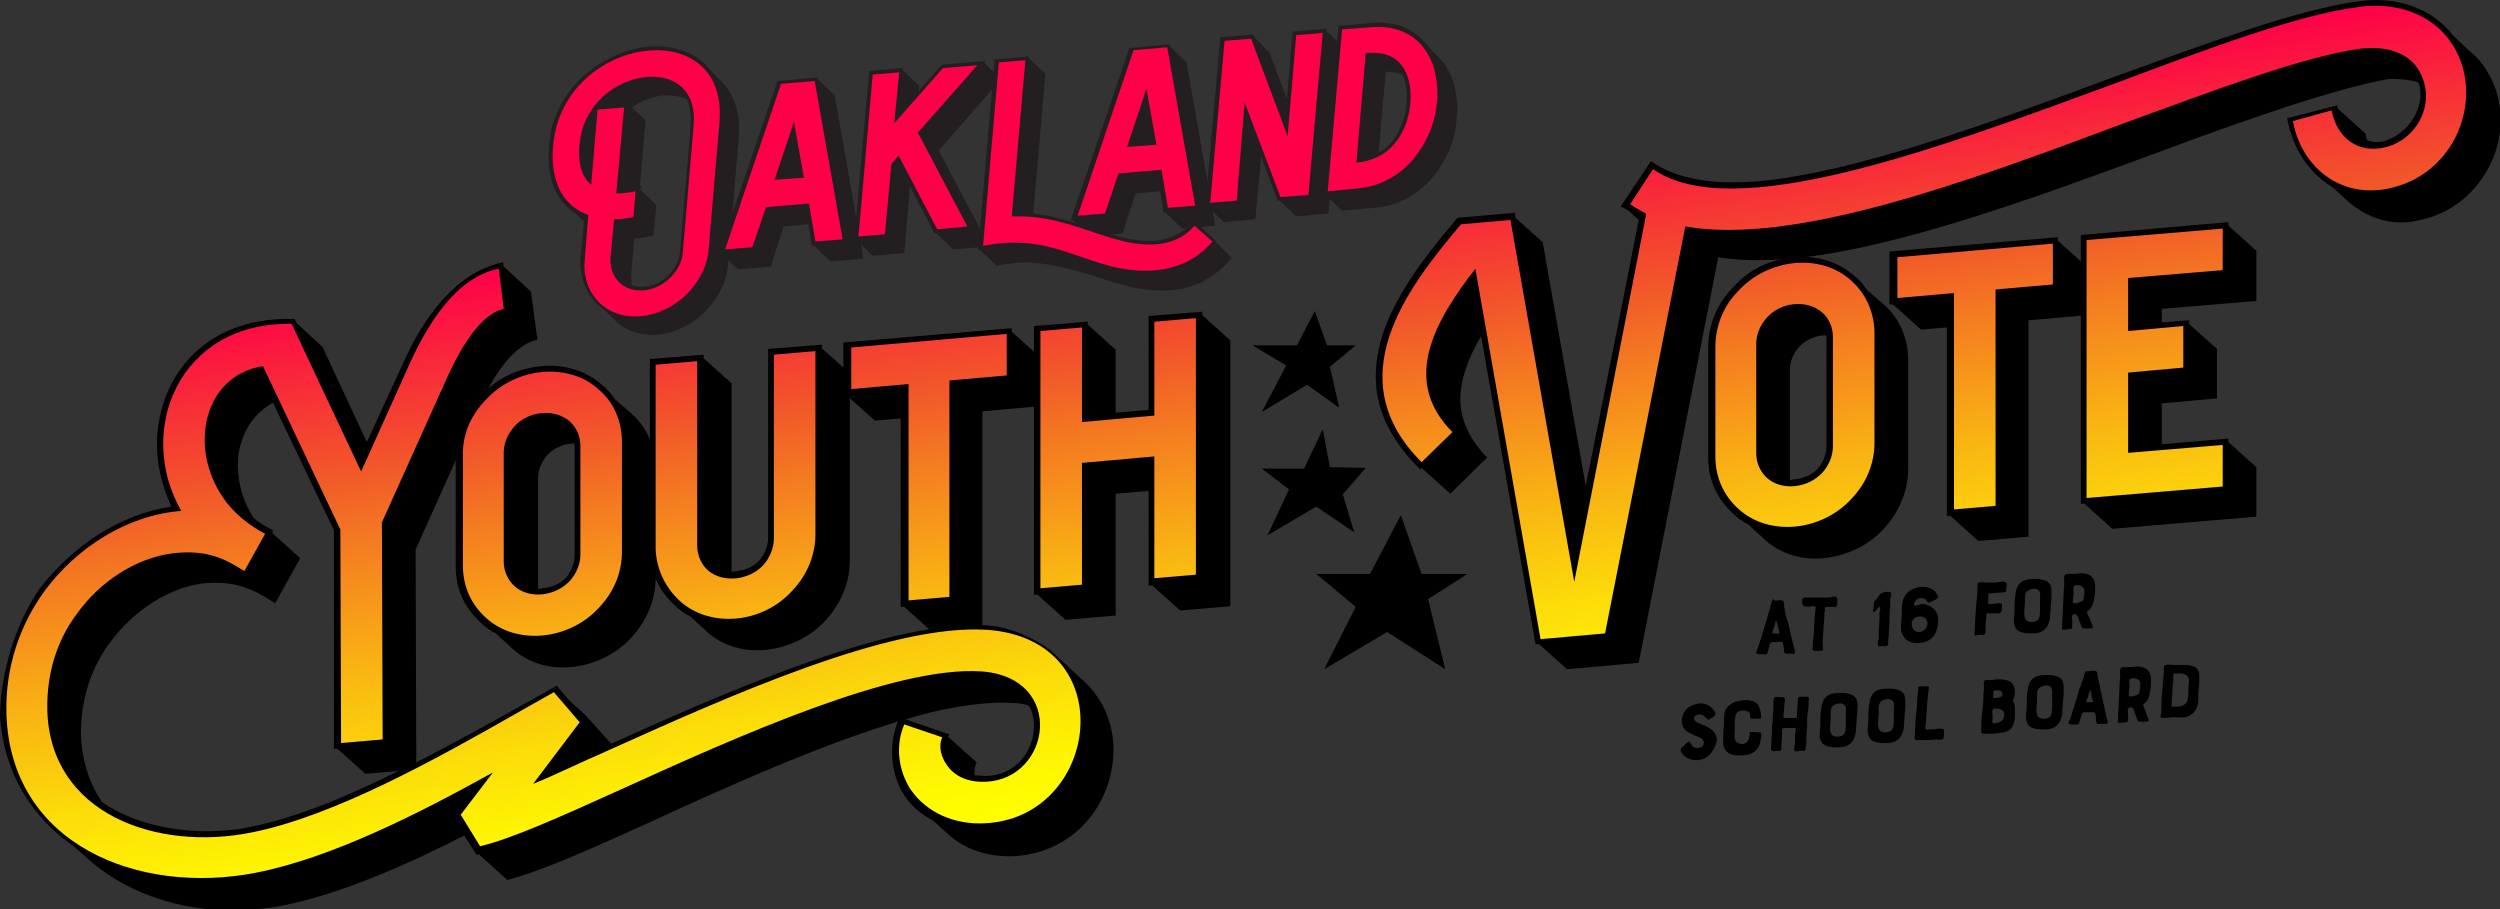 <?xml version="1.0" encoding="utf-8"?>
<!-- Generator: Adobe Illustrator 23.1.1, SVG Export Plug-In . SVG Version: 6.00 Build 0)  -->
<svg version="1.1" id="Layer_1" xmlns="http://www.w3.org/2000/svg" xmlns:xlink="http://www.w3.org/1999/xlink" x="0px" y="0px"
	 viewBox="0 0 348.9 126.9" style="enable-background:new 0 0 348.9 126.9;" xml:space="preserve">
<rect x="0" y="0" width="348.9" height="126.9" fill="#333333" stroke="none"/>
<style type="text/css">
	.st0{display:none;}
	.st1{display:inline;}
	.st2{fill:#FF0048;}
	.st3{fill:url(#SVGID_1_);}
	.st4{fill:url(#SVGID_2_);}
	.st5{fill:url(#SVGID_3_);}
	.st6{fill:#231F20;}
	.st7{fill:#FFFFFF;}
	.st8{fill:url(#SVGID_4_);}
</style>
<g class="st0">
	<polygon class="st1" points="123.7,0.5 119.4,8.7 111.9,8.7 117.4,13.3 113,22 121.9,16.8 129.9,22 127.5,12.2 133,8.7 126.6,8.7 	
		"/>
	<g class="st1">
		<g>
			<path d="M72,19.7l-0.2-0.2c-0.2-0.2-0.5-0.5-0.8-0.6c-0.2-0.2-0.5-0.5-0.8-0.6c0-0.1-0.1-0.1-0.2-0.1c-1.7-1.1-3.7-1.9-5.9-2.4
				l0.5-30.2l8-0.6l0.1-6.9l-3.8-3.6l0-0.5l-23.4,1.6L45.3-17l0.5,0l3.8,3.6l3.6-0.2l-0.5,26.3l0.5,0l3.2,3
				c-13.3,1.4-32.3,9.2-46.7,15.4L6.3,27L4,24.9l-1.7-2L-1,24.6l-2.7,1.5c-4.1,2.3-8.9,4.8-13.8,7.2c0.1-7.7,0.3-22.1,0.4-29.7
				L-11.1-9l-0.3,15c-0.1,3.2,1.2,5.9,3.3,7.9c0.6,0.6,1.3,1.2,2,1.6l2.4,2.2c2.1,2,5.1,2.9,8.1,2.6c3.1-0.2,6.2-1.6,8.4-4
				c2.1-2.2,3.5-5.1,3.5-8.2l0.3-15.3c0.1-3.1-1.2-5.9-3.3-7.7l-2.3-2.1c-0.5-0.7-1-1.4-1.6-1.9c-2.3-2.1-5.3-3.1-8.5-2.9
				c-2.7,0.2-5.4,1.2-7.5,3.1c1.6-2.9,4.1-6.2,7-6.8l-0.8-6.8L-4-35.7l-0.1-0.6c-7.1,1.3-11.6,8.2-14.2,13.7l-5.3,11.1l-6-13.4
				l-3.6-3.4l-0.3-0.7c-0.8,0-1.7,0-3,0C-47-28.2-52.8-20.4-53-11.7c-0.1,3,0.6,6,1.8,8.7c-7.2,0.9-13.9,5.2-18.6,11.2
				c-3.2,4.6-5.6,11.3-5.8,17.7c0.4,8.1,4.4,14.4,10.1,18.5l1.6,1.5c5.9,5.5,14.5,8.2,23.3,7.6c1.4-0.1,3-0.3,4.3-0.5
				c7.9-1.5,16.9-5.2,25.2-9.3l1.6,2.7c0.1,0,0.2,0,0.3-0.1l3.9,3.7c4.7-1.1,11.8-4.1,20.2-7.7C26,37.4,39,31.8,50,28.7
				c-0.6,1.6-0.9,2.9-0.9,4.3c0,2.1,0.6,4.4,1.6,6.1c1,1.5,2.4,2.7,3.9,3.6l2,1.9c2.4,2.2,5.6,3.3,9.1,3.2
				c8.9-0.3,14.2-7.5,14.3-14.6c0.1-3.5-1.2-7-4-9.6L72,19.7z M0.2-5.9c0-1.2,0.5-2.3,1.4-3.2c0.9-1,2.2-1.5,3.4-1.6l0.4,0l0,0.3
				L5.2,4.9c0,1.1-0.5,2.3-1.3,3C3,8.8,1.8,9.3,0.5,9.4l-0.6,0L0.2-5.9z M-7.7,13.9l0.3,0.3C-7.5,14.2-7.6,14.1-7.7,13.9z M-40.8,42
				c-1.2,0.2-2.3,0.3-3.5,0.4c-6.3,0.4-12.5-0.9-17.1-4.2c-1.7-2.5-2.7-5.6-2.8-9.3c-0.1-5.1,1.5-9.6,4.3-13.1
				c3.2-4.3,8.2-7.5,13.2-8c4.6-0.4,7,1,9.9,2.9l3.6-6.3L-37,1l0.2-0.3c-1-0.5-1.8-1-2.6-1.7c-1.5-2.3-2.2-4.9-2.1-7.4
				c0.1-3.7,1.9-7,5-8.7l8.2,17.9l-0.5,30.5l0.5,0l3.8,3.6l4.6-0.3C-27,38-34.5,40.9-40.8,42z M-41.4-2.2l0.9,0.8
				C-40.8-1.5-41.1-1.8-41.4-2.2z M62,36.7l-1.6-0.1c0-0.6,0.1-1.2,0.4-1.8L57,31.1l0.2-0.3L51,28.5c3.8-1.1,7.5-1.8,10.7-2
				c1.3-0.1,2.7-0.1,3.9,0c0.9,0,1.8,0.2,2.6,0.5c0.4,0.9,0.6,1.8,0.6,2.8C68.8,33.3,66.2,36.7,62,36.7z"/>
			<path d="M20.1,12c-2.1-2-3.4-4.7-3.3-7.9l0.5-26.5l7.5-0.5l0,0.5l3.8,3.6L28.1,7.5l0.7,0C29.9,7.4,31.2,6.9,32,6
				c0.8-0.8,1.3-2,1.3-3l0.5-26.5l7.5-0.5l0,0.5l3.8,3.6L44.6,6.3c-0.1,3.1-1.4,6-3.5,8.2c-2.3,2.4-5.4,3.7-8.4,4
				c-3,0.2-6-0.7-8.1-2.6l-2.4-2.2C21.4,13.2,20.7,12.6,20.1,12z"/>
			<polygon points="99.2,-23.8 98.6,13.3 91.6,13.8 87.8,10.2 87.3,10.2 87.5,-2.9 82.9,-2.6 82.6,14.4 75.7,14.9 71.8,11.3 
				71.3,11.3 72,-26.3 79.5,-26.8 79.5,-26.3 83.3,-22.7 83.1,-13.9 87.7,-14.2 87.9,-27.4 95.4,-27.9 95.4,-27.4 			"/>
			
				<linearGradient id="SVGID_1_" gradientUnits="userSpaceOnUse" x1="12.581" y1="39.236" x2="12.581" y2="-44.493" gradientTransform="matrix(1.005 -6.962391e-02 -1.738549e-02 0.996 -2.868 8.773)">
				<stop  offset="0" style="stop-color:#FFFF00"/>
				<stop  offset="8.211596e-02" style="stop-color:#FEF602"/>
				<stop  offset="0.218" style="stop-color:#FCDD09"/>
				<stop  offset="0.391" style="stop-color:#F9B413"/>
				<stop  offset="0.592" style="stop-color:#F47B21"/>
				<stop  offset="0.7" style="stop-color:#F15A29"/>
				<stop  offset="1" style="stop-color:#FF0048"/>
			</linearGradient>
			<path class="st3" d="M61.7,43.3c-4.2,0.1-8-1.5-10.2-4.9c-1.6-2.6-2.1-6.1-0.8-9.2l5.3,1.9c-0.6,1.3-0.1,2.8,0.5,3.8
				c1.1,1.8,3.2,2.6,5.4,2.5c9.1-0.2,11.5-14.4-0.3-15.4C49.6,21.1,27.6,30.6,11,37.7c-8.4,3.6-15.5,6.7-19.7,7.6l-2.7-4.4l4.6-5.8
				C-17,40.6-29.4,46.6-40.2,48.5c-16.6,3-34.2-4.6-34.5-22.8c-0.1-6.6,2.1-12.5,5.6-17.2c4.7-6.1,11.8-10.4,19.3-10.9
				c-6.2-11.2,0-26.5,15.9-25.8l9.3,20.8l7.1-15c2.5-5.3,6.6-11.9,12.7-13l0.6,5.6c-3.6,0.7-6.7,6.4-8,9.4l-9.5,20.1l-0.4,30.3
				l-5.8,0.4l0.4-29.9l-10.4-23c-8.3,1.2-10.6,11.1-5.9,18.2c1.4,2.1,3.5,4,5.8,5.2l-3,5.1c-2.7-1.8-5-3.1-9.7-2.7
				c-5.3,0.5-10.4,3.8-13.8,8.3c-2.8,3.6-4.5,8.2-4.4,13.5c0.2,14.6,15.1,19.9,28.2,17.6c11.9-2.1,26.8-10.2,37.4-16
				c1.8-0.9,3.4-1.9,5.4-2.9l3.6,4.3l-6.7,8.5c3-1.2,6.4-2.7,10.2-4.3c17.2-7.4,40-17.2,53.6-16C81.6,18,77.9,42.9,61.7,43.3z
				 M-6.9-17.1c4.3-4.6,11.7-5.1,15.9-1.1c2,1.8,3.2,4.4,3.1,7.3L11.8,4.4c-0.1,3-1.3,5.7-3.4,7.8c-4.3,4.6-11.7,5.1-15.9,1.1
				c-2-1.8-3.2-4.4-3.1-7.3l0.3-15.3C-10.2-12.3-8.9-15.1-6.9-17.1z M-4.7,5.6c0,1.3,0.5,2.6,1.4,3.4c2,1.8,5.6,1.6,7.7-0.5
				C5.4,7.5,6,6.2,6,4.8l0.3-15.3c0-1.4-0.5-2.6-1.4-3.4c-2-1.8-5.7-1.6-7.7,0.5c-0.9,1-1.5,2.2-1.6,3.6L-4.7,5.6z M36.6,10.3
				c2-2.1,3.3-4.8,3.4-7.8l0.4-25.7l-5.8,0.4L34.1,2.9c0,1.3-0.6,2.7-1.6,3.6c-2,2.1-5.7,2.4-7.7,0.5c-0.9-0.8-1.5-2.1-1.4-3.4
				l0.4-25.7l-5.8,0.4L17.6,4c-0.1,3,1.1,5.5,3.1,7.3C24.9,15.4,32.3,14.9,36.6,10.3z M53.6,11.8l5.8-0.4l0.5-30.2l8-0.6l0.1-5.8
				l-21.8,1.5l-0.1,5.8l8-0.6L53.6,11.8z M88.8-26.6l-0.2,13.2l-10.1,0.7l0.2-13.2l-5.8,0.4l-0.6,36l5.8-0.4l0.3-17l10.1-0.7
				l-0.3,17L93.9,9l0.6-36L88.8-26.6z"/>
		</g>
		<g>
			<path d="M278-54.4c-0.6-2.3-1.8-4.3-3.4-5.8l-0.5-0.3l-2.1-2c-2.9-3.9-7.9-5.7-13.4-5c-8.6,1-21,5.4-34.4,10.1
				c-17.1,6-36.1,12.6-49.5,13.5c-6.1,0.4-11.3-0.4-15-3.1l-4.3,6.2l1.1,0.7l1.4,1.3c-2.6,12.3-5.3,24.7-8,37.1l-5.5-34.2l-3.8-3.4
				l-0.1-0.7l-8,0.6c-5.5,6.3-11.7,13.9-11.8,21.9c-0.1,4.1,1.5,8.5,6,13.2l0.2-0.2l3.9,3.7l5.3-5.1L135.9-6
				c-2.6-2.7-3.6-5.5-3.5-8.1c0-2.8,1.3-5.9,3.1-8.8l6.9,43.2l0.5,0l3.8,3.6l10.1-0.7l8.4-39.2L165-5.3c-0.1,3.2,1.2,5.9,3.3,7.9
				c0.6,0.6,1.3,1.2,2,1.6l2.4,2.2c2.1,2,5.1,2.9,8.1,2.6c3.1-0.2,6.2-1.6,8.4-4c2.1-2.2,3.5-5.1,3.5-8.2l0.3-15.3
				c0.1-3.1-1.2-5.9-3.3-7.7l-2.3-2.1c-0.5-0.7-1-1.4-1.6-1.9c-1.7-1.6-3.8-2.5-6.1-2.8c14.5-1.2,33.7-7.9,50.4-13.7
				c12.4-4.4,25.4-8.7,32.9-9.8c1.3,0,2.7,0.1,4,0.5c0,0.1,0,0.2,0.1,0.2c0.9,3.1-1.4,6.8-4.7,7.8l0.1,0c-1,0.2-1.9,0.2-2.7-0.1
				c-0.2-0.4-0.2-0.8-0.2-1.2l-3.8-3.6c-0.1-0.2-0.1-0.3-0.1-0.5l-7.1,1.7c0.7,4.3,2.9,7.9,6.1,9.8l2.3,2.1c2.1,2,5,3.2,8.2,3
				c0.7-0.1,1.7-0.2,2.5-0.4c6.3-1.7,10.6-7.6,10.7-13.6C278.4-52,278.3-53.3,278-54.4z M168.6,2.5l0.3,0.3
				C168.8,2.8,168.7,2.7,168.6,2.5z M168.8-29c-0.4,0.4-0.9,0.9-1.2,1.4l1.2-5.7c2,0.4,4.3,0.5,6.7,0.5
				C173.1-32.3,170.7-31.1,168.8-29z M181.8-22.1l0,0.3l-0.3,15.3c0,1.1-0.5,2.3-1.3,3.1c-0.8,0.9-2.1,1.4-3.3,1.5l-0.6,0l0.3-15.4
				c0-1.2,0.5-2.3,1.4-3.2c0.9-1,2.2-1.5,3.4-1.6L181.8-22.1z M215.3-34.8l3.8,3.6l-0.1,6.9l-8,0.6l-0.5,30.2l-7,0.5l-3.8-3.6
				l-0.5,0l0.5-26.3l-3.6,0.2l-3.8-3.6l-0.5,0l0.1-7.4l23.4-1.6L215.3-34.8z M240.2-36.5l3.8,3.6l-0.1,6.9l-13.2,0.9l0,1.9l3.8-0.3
				l0,0.5l3.8,3.6l-0.1,6.9l-7.7,0.5l-0.1,5.8l9.3-0.6l0,0.5l3.8,3.6l-0.1,6.9l-20.2,1.4L219.3,2l-0.5,0l0.7-37.6l20.7-1.4
				L240.2-36.5z"/>
			
				<linearGradient id="SVGID_2_" gradientUnits="userSpaceOnUse" x1="198.94" y1="20.88" x2="198.94" y2="-57.744" gradientTransform="matrix(1.005 -6.962391e-02 -1.738549e-02 0.996 -2.868 8.773)">
				<stop  offset="0" style="stop-color:#FFFF00"/>
				<stop  offset="8.211596e-02" style="stop-color:#FEF602"/>
				<stop  offset="0.218" style="stop-color:#FCDD09"/>
				<stop  offset="0.391" style="stop-color:#F9B413"/>
				<stop  offset="0.592" style="stop-color:#F47B21"/>
				<stop  offset="0.7" style="stop-color:#F15A29"/>
				<stop  offset="1" style="stop-color:#FF0048"/>
			</linearGradient>
			<path class="st4" d="M263.6-41.6c-7.3,1.9-12.9-2.8-14-9.5l5.4-1.4c0.6,3.7,3.5,6.2,7.6,5.2c4-1,6.4-5.2,5.4-8.9
				c-1.1-4-4.9-5.3-9-4.9c-7.8,1-19.9,5.2-33.1,9.9c-21.8,7.7-46.4,16.3-61.5,13.3l-12.2,56.7l-9.1,0.6l-8.2-51.9
				c-5.7,7-10.8,15.4-3.6,22.8l-4.4,4.2c-11.5-11.9-1.9-24,6.1-33.1l6.9-0.5l8.1,50.7l10.9-51c0-0.2,0-0.2,0-0.3
				c-0.7-0.4-1.5-0.8-2.2-1.3l3.3-4.8c11,8,39.7-2.1,64.6-10.8c13.4-4.7,25.8-9.1,34.2-10.1c6.8-0.9,12.8,2.2,14.6,8.7
				C275.1-51.3,271-43.4,263.6-41.6z M185.3-29.6c2,1.8,3.2,4.4,3.1,7.3L188.1-7c-0.1,3-1.3,5.7-3.4,7.8c-4.3,4.6-11.7,5.1-15.9,1.1
				c-2-1.8-3.2-4.4-3.1-7.3l0.3-15.3c0.1-3,1.3-5.8,3.4-7.8C173.7-33.1,181.1-33.6,185.3-29.6z M182.6-21.9c0-1.4-0.5-2.6-1.4-3.4
				c-2-1.8-5.7-1.6-7.7,0.5c-0.9,1-1.5,2.2-1.6,3.6l-0.3,15.3c0,1.3,0.5,2.6,1.4,3.4c2,1.8,5.6,1.6,7.7-0.5c0.9-1,1.5-2.3,1.6-3.6
				L182.6-21.9z M192.6-27.2l8-0.6l-0.5,30.2l5.8-0.4l0.5-30.2l8-0.6l0.1-5.8l-21.8,1.5L192.6-27.2z M219.7,1.1l19-1.3l0.1-5.8
				L225.6-5l0.2-11.3l7.7-0.5l0.1-5.8l-7.7,0.5l0.1-7.4l13.2-0.9l0.1-5.8l-19,1.3C220.1-22.8,219.9-10.9,219.7,1.1z"/>
		</g>
	</g>
	<polygon class="st1" points="105.2,3.3 111.9,-0.7 117.2,2.9 115.6,-2.4 118.8,-6.1 113.8,-6.2 112.8,-11.5 110.2,-6 104.3,-6 
		108.1,-3.1 	"/>
</g>
<g>
	<g>
		<path d="M41.4,45.1l3.6,3.3l6.2,13.3l5.1-11.1c2.5-5.6,6.9-12.5,13.9-14l0.1,0.6l3.8,3.5l0.9,6.7c-3.8,0.8-6.8,6.3-8,9.3l-9,20
			c0,7.6,0.1,21.9,0.1,29.7c4.9-2.5,9.6-5.1,13.7-7.4l2.7-1.5l3.2-1.8l1.7,2l2.3,2.1l3.6,4c14.8-6.7,34.5-15.3,47.8-16.4
			c1.7-0.2,3.6-0.2,5-0.1c2.7,0.3,5.1,1.3,7.1,2.5c0.1,0,0.2,0,0.2,0.1c0.3,0.1,0.6,0.4,0.8,0.6c0.3,0.1,0.6,0.4,0.8,0.6l0.2,0.2
			l4.1,3.8c2.8,2.6,4.1,6.1,4.1,9.5c0,7.2-5.1,14.4-14,14.9c-3.5,0.1-6.7-0.9-9.1-3.1l-2.1-1.9c-1.6-0.8-3-2-4-3.5
			c-1.1-1.6-1.7-3.9-1.7-6c0-1.3,0.2-2.7,0.8-4.3c-10.9,3.3-23.9,9.1-34.5,14c-8.4,3.8-15.3,6.9-20,8.1l-4-3.6
			c-0.1,0.1-0.2,0.1-0.3,0.1l-1.7-2.7c-8.2,4.2-17.2,8.1-25,9.7c-1.3,0.3-2.9,0.5-4.3,0.6c-8.8,0.8-17.5-1.8-23.4-7.2l-1.7-1.5
			c-5.8-4-9.9-10.2-10.4-18.3c0.1-6.3,2.3-13.1,5.5-17.7c4.6-6,11.2-10.4,18.4-11.5c-1.2-2.7-2-5.7-2-8.6c0-8.6,5.6-16.6,16.2-17.5
			c1.3-0.1,2.2-0.1,3-0.1L41.4,45.1z M14.3,112c4.6,3.1,10.9,4.4,17.1,3.9c1.2-0.1,2.3-0.2,3.5-0.5c6.3-1.2,13.7-4.3,20.7-7.8
			l-4.6,0.4l-3.9-3.5l-0.5,0L46.6,74l-8.5-17.8c-3.1,1.7-4.9,5-4.9,8.7c0,2.5,0.7,5.1,2.2,7.4c0.8,0.7,1.7,1.2,2.7,1.7L38,74.4
			l3.9,3.5l-3.5,6.3c-2.9-1.9-5.4-3.2-9.9-2.8c-5.1,0.6-9.9,3.9-13.1,8.2c-2.7,3.6-4.2,8.1-4.1,13.2C11.5,106.5,12.6,109.6,14.3,112
			z M34.5,72.1l-0.9-0.8C33.9,71.6,34.2,71.9,34.5,72.1z M136,108.2l1.6,0.1c4.2-0.1,6.7-3.5,6.7-7c0-1-0.2-2-0.7-2.8
			c-0.7-0.3-1.7-0.4-2.6-0.4c-1.2-0.1-2.6,0-3.9,0.1c-3.2,0.3-6.9,1-10.7,2.2l6.1,2.1l-0.2,0.3l4,3.6C136,107,136,107.6,136,108.2z"
			/>
		<path d="M85.8,55.7l2.3,2c2.1,1.8,3.4,4.6,3.4,7.7v15.3c0,3.1-1.3,6-3.4,8.3c-2.2,2.4-5.3,3.8-8.4,4.1c-3,0.3-6-0.6-8.1-2.5
			l-2.4-2.2c-0.7-0.3-1.5-0.9-2.1-1.5c-2.2-2-3.5-4.6-3.5-7.8V63.7c0-3.2,1.3-6.3,3.5-8.4c2.2-2.6,5.3-3.9,8.5-4.2
			c3.1-0.3,6.2,0.6,8.5,2.7C84.8,54.3,85.3,55,85.8,55.7z M67.9,87.1l-0.3-0.3C67.6,86.9,67.7,87,67.9,87.1z M75.1,82.2l0.6-0.1
			c1.2-0.1,2.5-0.6,3.3-1.5c0.7-0.8,1.2-2,1.2-3.1V62.2v-0.3l-0.4,0c-1.2,0.1-2.5,0.6-3.4,1.6c-0.8,0.9-1.3,2-1.3,3.2V82.2z"/>
		<path d="M114.7,48.6l3.9,3.5v26.2c0,3.1-1.3,6-3.4,8.3c-2.2,2.4-5.3,3.8-8.4,4.1c-3,0.3-6-0.6-8.1-2.5L96.3,86
			c-0.7-0.3-1.5-0.9-2.1-1.5c-2.2-2-3.5-4.6-3.5-7.8V50.1l7.5-0.6V50l3.9,3.5v26.3l0.7-0.1c1.2-0.1,2.4-0.6,3.2-1.5
			c0.7-0.8,1.2-2,1.2-3.1V48.7l7.5-0.6V48.6z"/>
		<path d="M141.2,45.8v0.5l3.9,3.5v6.9l-8,0.7v30.2l-7,0.6l-3.9-3.5l-0.5,0V58.4l-3.6,0.3l-3.9-3.5l-0.5,0v-7.4L141.2,45.8z"/>
		<path d="M151.8,45.3l3.9,3.5v8.8l4.6-0.4V44.1l7.5-0.6V44l3.9,3.5v37.1l-7,0.6l-3.9-3.5l-0.5,0V68.5l-4.6,0.4v17l-7,0.6l-3.9-3.5
			l-0.5,0V45.5l7.5-0.6V45.3z"/>
		<path d="M330.4,19.6c0.8,0.3,1.7,0.3,2.7,0l-0.1,0c3.3-1.1,5.5-4.8,4.6-7.9c-0.1-0.1-0.1-0.2-0.1-0.2c-1.2-0.4-2.7-0.5-4-0.5
			c-7.5,1.3-20.4,5.8-32.7,10.4c-16.8,6.2-36.4,13.4-50.9,14.7c-3.6,0.3-7.1,0.3-10.1-0.2l-11.1,56.6l-10,0.9l-3.9-3.5l-0.5,0
			l-7.6-43c-1.7,2.9-2.9,6-2.9,8.8c0,2.5,1,5.3,3.6,8l0.2,0.1l-5.2,5.1l-4-3.6l-0.2,0.2c-4.6-4.5-6.2-8.9-6.2-13
			c0-8.1,6-15.7,11.4-22.1l8-0.7l0.1,0.7l3.8,3.4l6,34c2.5-12.4,5-24.8,7.4-37.1l-1.4-1.3l-1.1-0.6l4.2-6.3c3.7,2.6,8.9,3.3,15,2.8
			c13.4-1.2,32.2-8.1,49.2-14.4C308.1,6,320.4,1.4,329,0.2c5.4-0.8,10.4,0.9,13.4,4.8l2.3,2.2l-0.2-0.2l0.5,0.4
			c1.6,1.4,2.8,3.4,3.5,5.7c0.3,1.1,0.5,2.4,0.5,3.7c0,5.9-4.1,12-10.4,13.7c-0.7,0.2-1.7,0.4-2.5,0.5c-3.2,0.3-6.1-0.9-8.3-2.8
			l-2.3-2.1c-3.2-1.9-5.6-5.4-6.3-9.6l7-1.8c0,0.2,0,0.3,0.1,0.5l3.9,3.5C330.1,18.8,330.2,19.2,330.4,19.6z"/>
		<path d="M260.6,40.5l2.3,2c2.1,1.8,3.4,4.6,3.4,7.7v15.3c0,3.1-1.3,6-3.4,8.3c-2.2,2.4-5.3,3.8-8.4,4.1c-3,0.3-6-0.6-8.1-2.5
			l-2.4-2.2c-0.7-0.3-1.5-0.9-2.1-1.5c-2.2-2-3.5-4.6-3.5-7.8V48.5c0-3.2,1.3-6.3,3.5-8.4c2.2-2.6,5.3-3.9,8.5-4.2
			c3.1-0.3,6.2,0.6,8.5,2.7C259.6,39.1,260.1,39.8,260.6,40.5z M242.6,71.9l-0.3-0.3C242.3,71.8,242.4,71.8,242.6,71.9z M249.8,67
			l0.6-0.1c1.2-0.1,2.5-0.6,3.3-1.5c0.7-0.8,1.2-2,1.2-3.1V47.1v-0.3l-0.4,0c-1.2,0.1-2.5,0.6-3.4,1.6c-0.8,0.9-1.3,2-1.3,3.2V67z"
			/>
		<path d="M287.2,33.1v0.5l3.9,3.5V44l-8,0.7v30.2l-7,0.6l-3.9-3.5l-0.5,0V45.7l-3.6,0.3l-3.9-3.5l-0.5,0v-7.4L287.2,33.1z"/>
		<path d="M290.9,70.3l-0.5,0V32.8L311,31v0.5l3.9,3.5V42l-13.2,1.1V45l3.8-0.3v0.5l3.9,3.5v6.9l-7.7,0.7V62l9.3-0.8v0.5l3.9,3.5
			v6.9l-20.1,1.7L290.9,70.3z"/>
	</g>
	<linearGradient id="SVGID_3_" gradientUnits="userSpaceOnUse" x1="179.905" y1="109.008" x2="167.909" y2="23.65">
		<stop  offset="0" style="stop-color:#FFFF00"/>
		<stop  offset="8.211889e-02" style="stop-color:#FEF602"/>
		<stop  offset="0.218" style="stop-color:#FCDD09"/>
		<stop  offset="0.391" style="stop-color:#F9B413"/>
		<stop  offset="0.592" style="stop-color:#F47B21"/>
		<stop  offset="0.7" style="stop-color:#F15A29"/>
		<stop  offset="1" style="stop-color:#FF0048"/>
	</linearGradient>
	<path class="st5" d="M137.4,114.9c-4.1,0.2-8-1.4-10.3-4.7c-1.7-2.6-2.2-6.1-0.9-9.1l5.3,1.8c-0.6,1.3-0.1,2.8,0.6,3.8
		c1.2,1.8,3.2,2.5,5.5,2.4c9.1-0.4,11.2-14.5-0.6-15.4c-12.1-0.8-33.9,9-50.4,16.5c-8.4,3.8-15.3,6.9-19.6,7.9l-2.7-4.4l4.5-5.9
		c-10.1,5.6-22.4,11.9-33.1,14c-16.5,3.2-34.2-4-34.8-22.1c-0.2-6.6,1.9-12.5,5.3-17.2c4.6-6.2,11.6-10.6,19.1-11.2
		c-6.4-11.1-0.4-26.4,15.4-26.1l9.7,20.6l6.8-15.1c2.4-5.3,6.4-12,12.4-13.2l0.7,5.6c-3.6,0.8-6.5,6.5-7.9,9.6l-9.1,20.2l0.1,30.3
		l-5.8,0.5l-0.1-29.8L36.7,51.1c-8.3,1.3-10.4,11.3-5.6,18.3c1.4,2.1,3.6,3.9,5.9,5.1l-2.9,5.2c-2.7-1.7-5.1-3-9.8-2.5
		c-5.3,0.6-10.4,4-13.6,8.5C8,89.3,6.5,93.9,6.6,99.1C7,113.7,22,118.8,35,116.2c11.8-2.3,26.6-10.7,37-16.6c1.7-1,3.4-1.9,5.3-3
		l3.6,4.2l-6.5,8.6c3-1.2,6.4-2.9,10.1-4.5c17.1-7.7,39.7-17.9,53.3-17C156.8,89.3,153.5,114.2,137.4,114.9z M67.8,55.8
		c4.2-4.6,11.6-5.3,15.8-1.4c2,1.7,3.2,4.3,3.2,7.3V77c0,3-1.2,5.7-3.2,7.8c-4.2,4.6-11.6,5.3-15.8,1.4c-2-1.8-3.2-4.3-3.2-7.3V63.6
		C64.5,60.6,65.8,57.8,67.8,55.8z M70.3,78.4c0,1.3,0.6,2.6,1.5,3.4c2,1.8,5.6,1.5,7.7-0.7c0.9-1,1.5-2.3,1.5-3.7V62.2
		c0-1.4-0.6-2.6-1.5-3.4c-2.1-1.8-5.7-1.5-7.7,0.7c-0.9,1-1.5,2.3-1.5,3.7V78.4z M94.8,83.8c4.2,3.9,11.6,3.3,15.8-1.4
		c2-2.1,3.2-4.9,3.2-7.8V49l-5.8,0.5v25.7c0,1.3-0.6,2.7-1.5,3.7c-2,2.1-5.6,2.5-7.7,0.7c-0.9-0.8-1.5-2.1-1.5-3.4V50.4l-5.8,0.5
		v25.7C91.6,79.5,92.9,82,94.8,83.8z M126.7,83.8l5.8-0.5V53.1l8-0.7v-5.8l-21.7,1.9v5.8l8-0.7V83.8z M161.1,58L151,58.9V45.7
		l-5.8,0.5v35.9l5.8-0.5v-17l10.1-0.9v17l5.8-0.5V44.4l-5.8,0.5V58z M343.7,9.4C341.8,3,335.8,0,329,1c-8.4,1.1-20.6,5.7-34,10.7
		c-24.7,9.1-53.2,19.7-64.3,11.9l-3.2,4.9c0.7,0.5,1.5,0.9,2.2,1.3c0,0.1,0,0.2,0,0.3l-10,51.1l-8.9-50.5l-6.9,0.6
		c-7.8,9.2-17.1,21.6-5.5,33.2l4.3-4.2c-7.3-7.3-2.3-15.7,3.2-22.8l9.1,51.7l9-0.8l11.2-56.8c15.2,2.7,39.6-6.3,61.2-14.4
		c13.1-4.8,25.1-9.3,32.9-10.4c4.1-0.5,7.9,0.7,9,4.7c1.1,3.7-1.2,7.9-5.2,9c-4.1,1.1-7-1.4-7.7-5.1l-5.4,1.5
		c1.2,6.6,7,11.2,14.2,9.2C341.7,24.1,345.6,16.2,343.7,9.4z M261.6,46.5v15.3c0,3-1.2,5.7-3.2,7.8c-4.2,4.6-11.6,5.3-15.8,1.4
		c-2-1.8-3.2-4.3-3.2-7.3V48.4c0-3,1.2-5.8,3.2-7.8c4.2-4.6,11.6-5.3,15.8-1.4C260.3,40.9,261.6,43.5,261.6,46.5z M255.8,47
		c0-1.4-0.6-2.6-1.5-3.4c-2.1-1.8-5.7-1.5-7.7,0.7c-0.9,1-1.5,2.3-1.5,3.7v15.3c0,1.3,0.6,2.6,1.5,3.4c2,1.8,5.6,1.5,7.7-0.7
		c0.9-1,1.5-2.3,1.5-3.7V47z M264.7,41.6l8-0.7v30.2l5.8-0.5V40.4l8-0.7V34l-21.7,1.9V41.6z M291.2,69.5l19-1.6v-5.8L297,63.2V52
		l7.7-0.7v-5.8l-7.7,0.7v-7.4l13.2-1.1v-5.8l-19,1.6C291.2,45.6,291.2,57.5,291.2,69.5z"/>
	<polygon points="195.5,71.9 191.2,80.1 183.7,80.1 189.2,84.7 184.8,93.4 193.6,88.2 201.7,93.4 199.3,83.6 204.8,80.1 198.4,80.1 
			"/>
	<polygon points="176.9,74.7 183.7,70.7 189,74.3 187.4,69 190.6,65.3 185.6,65.2 184.6,59.9 182,65.4 176.1,65.4 179.9,68.3 	"/>
	<polygon points="174.8,48.2 181,48.2 183.5,43.4 185.2,48.2 189.2,48.2 185.6,51.2 186.9,56.9 182.4,53.7 176.1,57.5 179.5,51 	"/>
</g>
<g>
	<path class="st6" d="M81.5,30.9l-1.2-1.1c-3-1.9-4-5.4-3.7-9.2c0.1-0.9,0.2-1.9,0.4-2.8c1.8-6.7,8-10.8,13.5-11.3
		c3.6-0.3,7,0.9,8.9,3.6l1.3,1.3c1.7,1.7,2.7,4.3,2.4,7.9l-1.5,17.7c-0.2,2.5-1.5,4.8-3.2,6.5c-1.9,1.9-4.3,3-6.6,3.2
		c-2.3,0.2-4.5-0.5-6.1-2.1l-1.3-1.3c-0.4-0.3-0.8-0.6-1.2-1c-1.4-1.5-2.4-3.7-2.2-6.2L81.5,30.9z M89.3,26.4l2.3,2.2l-0.4,4.3
		c-1.2,0.2-2.1,0.4-2.7,0.4l-0.4,5c0,0.6,0,1,0.1,1.5c0.6,0.2,1.2,0.3,1.8,0.2c1.1-0.1,2.3-0.6,3.3-1.6c0.9-0.9,1.5-2,1.6-3.3
		l1.5-17.7c0.1-1.5-0.1-2.7-0.6-3.6c-1-0.4-2-0.5-3-0.5c-1.5,0.1-3.2,0.7-4.6,1.7l1.9,1.8l-0.8,9.2l0.3,0L89.3,26.4z"/>
	<path class="st6" d="M114.2,11.1l2.3,2.2l4,22.8l-4.6,0.4l-2.3-2.2l-0.3,0l-0.5-3l-3.4,0.3c-0.6,1.8-1.3,3.8-1.8,5.6l-4.6,0.4
		l-2.3-2.2l-0.4,0l8.2-24.1l5.6-0.5L114.2,11.1z"/>
	<path class="st6" d="M126,9.8l2.3,2.2l-0.1,0.7l3.3-3.7l6.1-0.5l-0.2,0.3l2.3,2.3l-8.7,9.9l7.1,13.4l-5.1,0.4l-2.3-2.2l-0.3,0
		L127,26l-0.8,9.3l-4.4,0.4l-2.3-2.2l-0.3,0l2.1-23.6l4.7-0.4L126,9.8z"/>
	<path class="st6" d="M143.6,8.1l2.3,2.2l-1.7,19.5c2.9,0.3,5.5,1.2,8,2c1.4,0.5,2.8,0.9,4.4,1.3c1.5,0.4,3.2,0.6,4.7,0.5
		c1.8-0.2,3.7-0.9,5.3-2.8l3.1,2.8l-0.1,0.1l2.3,2.3c-2.5,3-5.5,4.3-8.5,4.5c-2,0.2-4.3-0.1-6.1-0.6c-1.4-0.3-3.1-0.9-4.7-1.4
		c-2.9-0.9-7-2.1-10.8-1.8c-0.7,0.1-1.5,0.1-2.7,0.4l-2.3-2.2l-0.3,0l2.3-26.6l4.7-0.4L143.6,8.1z"/>
	<path class="st6" d="M163.3,6.5l2.3,2.2l4,22.8l-4.6,0.4l-2.3-2.2l-0.3,0l-0.5-3l-3.4,0.3c-0.6,1.8-1.3,3.8-1.8,5.6l-4.6,0.4
		l-2.3-2.2l-0.4,0l8.2-24.1l5.6-0.5L163.3,6.5z"/>
	<path class="st6" d="M177.2,7.4l2.4,6.4l0.8-9.4l4.7-0.4l0,0.3l2.3,2.2l-2,23.3l-4.5,0.4l-2.3-2.2l-0.3,0l-2.3-6.2l-0.8,8.8
		l-4.4,0.4l-2.3-2.2l-0.3,0l2.1-23.6l4.6-0.4l0.2,0.4L177.2,7.4z"/>
	<path class="st6" d="M191.5,3.2c3.7-0.3,6.3,1.1,8,3.5l1.2,1.2c1.1,1.1,1.9,2.5,2.3,4.1c0.3,1.4,0.5,3,0.3,4.5
		c-0.1,1.6-0.5,3.2-1.1,4.6c-1.8,4.1-5.3,7.5-10.4,7.9l-4.5,0.4l-2.3-2.2l-0.3,0l2.1-23.6L191.5,3.2z M192.4,21.3
		c1.3-0.7,2.4-1.9,3.1-3.7c0.5-1,0.7-2.1,0.8-3.1s0-2.1-0.2-3.1l-0.4-1c-0.7-0.2-1.5-0.4-2.3-0.4L192.4,21.3z"/>
	<g>
		<path class="st2" d="M82.1,30c-4.8-1.7-5.7-7.1-4.5-12.1c3.4-13.3,24.1-15.4,22.8-0.8l-1.5,17.7c-0.2,2.4-1.4,4.6-3.1,6.3
			c-3.7,3.6-9.2,4.1-12.2,1.1c-1.4-1.4-2.2-3.4-2-5.8L82.1,30z M88.4,30.3c-1,0.2-1.9,0.3-2.7,0.3L85.2,36c-0.1,1.4,0.4,2.5,1.2,3.4
			c1.8,1.7,4.9,1.5,7.1-0.6c1-1,1.7-2.2,1.8-3.6l1.5-17.7c0.9-10.1-13.2-8.2-15.6,0.8c-0.6,2.6-0.7,5.8,1.3,7.5l0.9-10.5l3.7-0.3
			L86,27c0.8,0,1.7-0.1,2.7-0.3L88.4,30.3z"/>
		<path class="st2" d="M117.6,33.4l-3.8,0.3l-0.9-5.3l-6,0.5l-1.9,5.6l-3.8,0.3l7.8-23.1l4.7-0.4L117.6,33.4z M112.2,24.8l-1.4-7.8
			l-2.7,8.1L112.2,24.8z"/>
		<path class="st2" d="M124.8,17.2l6.8-7.7l4.8-0.4l-8.3,9.4l6.9,13.1l-4.2,0.4l-5.4-10.3l-1,1.2l-0.9,9.8l-3.7,0.3
			c0.7-7.5,1.3-15,2-22.6l3.7-0.3L124.8,17.2z"/>
		<path class="st2" d="M141.2,30.2c6.2-0.2,9.9,2,15.3,3.4c3.2,0.8,7.5,1.1,10.2-2.1l2.5,2.2c-3.8,4.5-9.4,4.6-14,3.5
			c-6.4-1.7-10.1-4.4-18-2.9l2.2-25.6l3.7-0.3L141.2,30.2z"/>
		<path class="st2" d="M166.8,28.7l-3.8,0.3l-0.9-5.3l-6,0.5l-1.9,5.6l-3.8,0.3l7.8-23.1l4.7-0.4L166.8,28.7z M161.4,20.2l-1.4-7.8
			l-2.7,8.1L161.4,20.2z"/>
		<path class="st2" d="M172.6,28l-3.7,0.3l2-22.6l3.7-0.3l5.1,13.6l1.2-14.1l3.7-0.3l-2,22.6l-3.9,0.3l-5-13.2L172.6,28z"/>
		<path class="st2" d="M191.4,3.8c4.9-0.4,7.8,2.3,8.8,6c0.7,2.8,0.5,6-0.8,8.9c-1.7,3.9-5.1,7.2-10,7.6l-4.1,0.4l2-22.6L191.4,3.8z
			 M189.3,22.7c3.1-0.3,5.4-1.9,6.7-4.9c0.9-2.1,1.1-4.6,0.6-6.6c-0.8-2.9-2.8-4.1-6-3.8L189.3,22.7z"/>
	</g>
</g>
<g>
	<path d="M248.1,83.8c0.2,0,0.4-0.1,0.6,0c0.3,0.1,0.3,0.5,0.3,0.8c0.1,0.8,0.3,1.7,0.6,2.5c0.2,0.9,0.4,1.8,0.6,2.6
		c0.1,0.4,0.2,0.8,0.3,1.2c0.1,0.5-0.3,0.4-0.6,0.3c-0.2,0-0.5,0.1-0.7,0c-0.2-0.1-0.2-0.1-0.2-0.4c-0.1-0.3-0.1-1.1-0.3-1.2
		c-0.1-0.1-0.4,0-0.5,0c-0.2,0-0.4,0-0.7,0c-0.5,0-0.5,0.3-0.6,0.7c-0.1,0.3-0.1,0.8-0.4,1c-0.1,0.1-0.4,0-0.5,0c-0.2,0-0.5,0-0.7,0
		c-0.4-0.1-0.1-0.5,0-0.8c0.2-0.5,0.3-1,0.5-1.5c0.3-1,0.6-2,0.9-3c0.1-0.5,0.3-0.9,0.4-1.4c0-0.1,0.2-0.9,0.4-1
		C247.6,83.9,247.9,83.8,248.1,83.8z M247.9,86.6c-0.1,0-0.2,0.5-0.2,0.6c-0.1,0.3-0.2,0.6-0.3,0.9c-0.1,0.3-0.1,0.3,0.2,0.3
		c0.1,0,0.5,0.1,0.7,0C248.4,88.2,247.9,86.6,247.9,86.6z"/>
	<path d="M251.5,83.8c0-0.5,0.5-0.4,0.8-0.4c0.9,0,1.8,0,2.8,0c0.3,0,0.8-0.2,1.1-0.1c0.3,0.1,0.2,0.5,0.2,0.8c0,0.4,0,0.6-0.4,0.6
		c-0.2,0-0.5,0-0.7,0c-0.1,0-0.5,0-0.6,0.1c-0.1,0.1,0,0.2,0,0.3c0,0.2-0.1,0.4-0.1,0.6c0,0.5,0,1.1-0.1,1.6c0,0.9-0.2,1.9-0.1,2.9
		c0,0.2,0.1,0.5-0.1,0.6c-0.1,0.1-0.3,0-0.4,0c-0.2,0-0.5,0.1-0.7,0c-0.3,0-0.3-0.3-0.2-0.6c0-0.4,0-0.9,0.1-1.3
		c0.1-1.1,0.1-2.2,0.2-3.3c0-0.2,0.1-0.6,0.1-0.8c0-0.2-0.1-0.2-0.4-0.2c-0.2,0-1.3,0.2-1.3-0.1C251.5,84.5,251.5,84.1,251.5,83.8z"
		/>
	<path d="M263.9,82.7c0.1,0.2,0,0.6-0.1,0.9c0,0.3,0,0.6,0,0.9c0,0.1,0,0.2,0,0.2c-0.1,0.6-0.1,1.3-0.1,1.9c0,0.7-0.1,1.4-0.1,2.1
		c0,0.3-0.1,0.5-0.1,0.8c0,0.2,0.1,0.5-0.1,0.6c-0.2,0.2-0.7,0-0.9,0.1c-0.2,0-0.4,0.1-0.4-0.1c-0.1-0.2,0-0.7,0.1-0.9
		c0-0.3,0-0.6,0-0.9c0-0.7,0.1-1.4,0.1-2c0-0.3,0-0.5,0-0.7c0-0.2,0.1-0.4,0.1-0.6c0.1-0.6-0.3-0.2-0.5,0.1
		c-0.1,0.1-0.3,0.5-0.5,0.2c-0.1-0.1,0.1-0.4,0.1-0.5c0-0.2,0-0.3,0-0.5c0-0.4,0.3-0.6,0.5-0.8c0.1-0.2,0.4-0.7,0.6-0.7
		C262.8,82.6,263.8,82.5,263.9,82.7z"/>
	<path d="M269.1,89.4c-0.8,0.4-2,0.5-2.7,0.1c-0.4-0.2-0.6-0.4-0.8-0.8c-0.3-0.4-0.3-0.9-0.3-1.4c0-0.5,0.1-0.9,0.1-1.4
		c0-0.6,0-1.2,0.1-1.8c0.3-2,2.9-2.8,4.4-1.7c0.2,0.1,0.3,0.3,0.4,0.5c0.1,0.1,0.2,0.3,0.2,0.4c0,0.2-0.3,0.3-0.4,0.4
		c-0.1,0-0.1,0.1-0.2,0.1c-0.1,0.1-0.3,0.1-0.4,0.2c-0.5,0.3-0.5-0.1-0.7-0.3c-0.3-0.3-0.9-0.3-1.2-0.1c-0.2,0.1-0.7,0.8-0.4,0.9
		c0.2,0.1,0.7-0.1,0.9-0.2c0.2,0,0.5,0,0.8,0.1c1,0.3,1.7,1.2,1.6,2.3C270.4,87.9,270.1,88.9,269.1,89.4z M266.8,87.1
		c0,0.6,0.4,1.1,1,1.1c0.6,0,1.2-0.5,1.2-1.2C269,85.6,266.7,85.8,266.8,87.1z"/>
	<path d="M275.9,83.4c0.1-0.5,0-1.1,0.1-1.7c0-0.3-0.1-0.3,0.2-0.4c0.3-0.1,0.6,0,0.8,0c0.5,0,0.9,0,1.4,0c0.4,0,1-0.2,1.4-0.1
		c0.4,0.1,0.2,0.5,0.2,0.9c0,0.2,0,0.4-0.1,0.5c-0.2,0.1-0.5,0.1-0.6,0.1c-0.5,0-1,0.1-1.5,0.1c-0.2,0-0.3,0-0.3,0
		c0,0.1,0,0.5,0,0.6c0,0.3-0.1,0.9,0,0.9c0.8,0,1.1-0.1,1.5-0.1c0.5,0,0.4,0.1,0.4,0.5c0,0.5,0,0.9-0.6,0.9c-0.3,0-0.5,0-0.8,0
		c-0.2,0-0.6,0-0.7,0c-0.1,0-0.1,0.4-0.1,0.6c0,0.3-0.1,0.6-0.1,0.9c0,0.2,0,0.5,0,0.7c0,0.2,0.1,0.6-0.1,0.7
		c-0.1,0.2-0.3,0.1-0.5,0.1c-0.3,0-0.6,0.1-0.9,0.1C275.5,88.9,275.8,83.9,275.9,83.4z"/>
	<path d="M286.3,83.5c0,0.4-0.1,0.8-0.1,1.2c0,0.5-0.1,1-0.1,1.5c-0.1,0.8-0.4,1.5-1.1,1.9c-0.5,0.3-1.1,0.3-1.6,0.3
		c-0.7,0-1.6-0.1-2-0.6c-0.4-0.5-0.4-1.2-0.3-1.8c0.1-0.8,0-1.7,0.1-2.5c0.1-0.7,0.1-1.5,0.7-2.1c0.6-0.6,1.5-0.6,2.3-0.6
		c0.6,0,1.5,0.2,1.8,0.6C286.4,81.8,286.3,82.8,286.3,83.5z M284.2,82.2c-0.4-0.1-0.9,0-1.3,0.3c-0.4,0.4-0.3,1-0.3,1.5
		c0,0.5-0.1,1.1-0.1,1.6c0,0.4,0.1,1,0.5,1.1c0.4,0.2,1,0.1,1.3-0.1c0.4-0.3,0.4-1,0.4-1.5c0-0.6,0-1.2,0-1.8
		C284.8,82.8,284.7,82.4,284.2,82.2z"/>
	<path d="M291.6,86.2c0.1,0.4,0.3,0.7,0.4,1.1c0.2,0.4,0,0.4-0.4,0.4c-0.2,0-0.4,0.1-0.5,0c-0.1,0-0.3,0-0.4,0
		c-0.2-0.1-0.3-0.5-0.4-0.8c-0.2-0.3-0.2-0.7-0.4-1c-0.1-0.2-0.5-0.3-0.7,0c-0.1,0.2,0,0.5,0,0.7c0,0.3,0,0.5,0,0.8
		c0,0.4-0.2,0.4-0.5,0.4c-0.2,0-0.8,0.2-0.9,0c-0.1-0.1,0-0.2,0-0.4c0-0.2,0-0.4,0-0.6c0-0.5,0.1-1,0.1-1.5c0-0.9,0.1-1.8,0.1-2.7
		c0-0.4,0.1-0.8,0.1-1.2c0-0.3-0.1-0.7,0-1c0.1-0.4,0.6-0.3,0.9-0.3c0.4,0,0.9,0,1.3-0.1c1.3,0,2.1,0.5,2.1,1.9c0,0.5,0,0.9-0.1,1.4
		c-0.1,0.8-0.3,1.6-1,2c0,0.1,0,0,0,0C291.2,85.7,291.5,86,291.6,86.2z M290.5,81.8c-0.2-0.1-0.6-0.2-0.9-0.1
		c-0.4,0.1-0.2,0.6-0.2,0.9c0,0.4-0.1,0.8-0.1,1.2c0,0.3-0.1,0.4,0.3,0.4c0.2,0,0.6-0.1,0.8-0.2c0.3-0.1,0.4-0.3,0.4-0.6
		c0.1-0.3,0.1-0.7,0.1-1C290.9,82.2,290.8,82,290.5,81.8z"/>
	<path d="M237.4,106c-1,0.3-2.3-0.1-2.8-1.1c-0.2-0.5,0.3-0.7,0.6-1c0.1-0.1,0.3-0.4,0.5-0.4c0.2,0,0.3,0.4,0.4,0.5
		c0.3,0.4,0.8,0.5,1.3,0.3c0.5-0.3,0.5-0.9,0.1-1.2c-0.4-0.3-1-0.4-1.5-0.7c-0.5-0.2-1-0.6-1.2-1.2c-0.3-0.8,0.1-2,0.9-2.5
		c0.9-0.6,2.2-0.8,3.1,0c0.3,0.3,0.8,0.8,0.5,1.2c-0.2,0.2-0.4,0.3-0.6,0.4c-0.3,0.2-0.3,0.2-0.5,0c-0.4-0.4-0.8-0.8-1.4-0.5
		c-0.7,0.3-0.3,0.9,0.2,1.1c1.1,0.4,2.7,1,2.6,2.5C239.3,104.6,238.6,105.7,237.4,106z"/>
	<path d="M245.4,102.2c0.3,0,0.4,0,0.4,0.4c0,0.2,0,0.5-0.1,0.7c-0.1,1.2-1,2-2.2,2.1c-1.2,0.1-2.4,0.1-2.9-1.1
		c-0.2-0.5-0.1-1.1-0.1-1.7c0-0.6,0.1-1.2,0.1-1.8c0-0.5,0-0.9,0.1-1.4c0.2-0.7,0.7-1.1,1.3-1.4c0.5-0.2,1-0.2,1.5-0.3
		c0.6,0,1.4,0.1,1.8,0.6c0.3,0.4,0.4,1,0.5,1.5c0,0.2,0,0.4-0.1,0.5c0,0-0.3,0-0.4,0c-0.2,0-0.5,0-0.7,0c-0.2,0-0.3,0.1-0.3-0.1
		c-0.1-0.2,0-0.5-0.1-0.7c-0.3-0.4-1.1-0.4-1.6-0.2c-0.5,0.3-0.5,1.2-0.5,1.6c0,0.4,0,0.8,0,1.1c0,0.4-0.1,0.8,0,1.1
		c0.1,0.6,0.8,0.8,1.3,0.7c0.6-0.2,0.8-0.9,0.8-1.6C244.3,102.1,245.2,102.2,245.4,102.2z"/>
	<path d="M252.4,97.3c0.1,0.1,0,0.6,0,0.8c0,0.4,0,0.8-0.1,1.2c-0.1,0.6-0.1,1.3-0.1,2c0,0.5-0.1,1-0.1,1.5c0,0.2,0,0.5,0,0.8
		c0,0.2,0,0.4-0.1,0.6c0,0.1,0,0.3,0,0.4c-0.1,0.3-0.5,0.1-0.8,0.2c-0.2,0-0.7,0.2-0.8-0.1c-0.1-0.2,0.1-0.7,0.1-0.9
		c0-0.4,0-0.8,0-1.2c0-0.2,0.2-0.7,0.1-0.9c-0.1-0.2-0.4-0.1-0.6-0.1c-0.3,0-0.6,0-0.9,0c-0.4,0-0.4,0.1-0.4,0.5
		c0,0.6,0,1.1-0.1,1.7c0,0.2,0,0.6,0,0.8c-0.1,0.3-0.4,0.2-0.6,0.2c-0.2,0-0.7,0.1-0.8-0.1c-0.1-0.1,0-0.6,0-0.8
		c0-0.7,0.1-1.5,0.1-2.2c0-0.3,0-0.6,0.1-1c0-0.3,0-0.6,0-0.9c0.1-0.6,0.1-1.2,0.1-1.8c0-0.2,0-0.6,0.2-0.7c0.2-0.1,0.7,0,0.9,0
		c0.3,0,0.5,0,0.5,0.3c0,0.4-0.1,0.8-0.1,1.2c0,0.4-0.1,0.7-0.1,1.1c0,0.4,0.2,0.3,0.5,0.3c0.2,0,0.4,0,0.6,0c0.2,0,0.5,0,0.7,0
		c0.1,0,0.1-0.4,0.1-0.7c0-0.4,0-0.8,0.1-1.3c0-0.2,0-0.4,0-0.6c0-0.1,0.1-0.2,0.1-0.3C251,97.2,252.3,97.2,252.4,97.3z"/>
	<path d="M259.2,99.4c0,0.4-0.1,0.8-0.1,1.2c0,0.5-0.1,1-0.1,1.5c-0.1,0.8-0.4,1.5-1.1,1.9c-0.5,0.3-1.1,0.3-1.6,0.3
		c-0.7,0-1.6-0.1-2-0.6c-0.4-0.5-0.4-1.2-0.3-1.8c0.1-0.8,0-1.7,0.1-2.5c0.1-0.7,0.1-1.5,0.7-2.1c0.6-0.6,1.5-0.6,2.3-0.6
		c0.6,0,1.5,0.2,1.8,0.6C259.4,97.8,259.2,98.7,259.2,99.4z M257.1,98.2c-0.4-0.1-0.9,0-1.3,0.3c-0.4,0.4-0.3,1-0.3,1.5
		c0,0.5-0.1,1.1-0.1,1.6c0,0.4,0.1,1,0.5,1.1c0.4,0.2,1,0.1,1.3-0.1c0.4-0.3,0.4-1,0.4-1.5c0-0.6,0-1.2,0-1.8
		C257.7,98.8,257.6,98.4,257.1,98.2z"/>
	<path d="M265.9,98.8c0,0.4-0.1,0.8-0.1,1.2c0,0.5-0.1,1-0.1,1.5c-0.1,0.8-0.4,1.5-1.1,1.9c-0.5,0.3-1.1,0.3-1.6,0.3
		c-0.7,0-1.6-0.1-2-0.6c-0.4-0.5-0.4-1.2-0.3-1.8c0.1-0.8,0-1.7,0.1-2.5c0.1-0.7,0.1-1.5,0.7-2.1c0.6-0.6,1.5-0.6,2.3-0.6
		c0.6,0,1.5,0.2,1.8,0.6C266,97.2,265.9,98.1,265.9,98.8z M263.8,97.6c-0.4-0.1-0.9,0-1.3,0.3c-0.4,0.4-0.3,1-0.3,1.5
		c0,0.5-0.1,1.1-0.1,1.6c0,0.4,0.1,1,0.5,1.1c0.4,0.2,1,0.1,1.3-0.1c0.4-0.3,0.4-1,0.4-1.5c0-0.6,0-1.2,0-1.8
		C264.4,98.2,264.3,97.8,263.8,97.6z"/>
	<path d="M268.8,100.5c0,0.3-0.1,0.6-0.1,1c0,0.1,0,0.2,0.1,0.3c0.1,0.1,0.3,0,0.4,0c0.4,0,0.8,0,1.2-0.1c0.3,0,0.8-0.1,0.9,0.2
		c0,0.1,0,0.4,0,0.6c0,0.2,0,0.4-0.1,0.6c-0.2,0.2-0.8,0.1-1.1,0.1c-0.8,0.1-1.7,0.1-2.5,0.1c-0.4,0-0.4-0.1-0.4-0.5
		c0.1-0.5,0-0.9,0.1-1.4c0-0.9,0.1-1.8,0.2-2.6c0.1-0.5,0-1,0.1-1.5c0-0.2,0-0.5,0.1-0.8c0-0.1,0-0.5,0-0.6c0.1-0.2,0.5-0.1,0.8-0.1
		c0.1,0,0.7-0.1,0.7,0.1C269,97.4,268.9,99,268.8,100.5z"/>
	<path d="M281.2,99.9c0,0.7-0.2,1.6-0.8,2s-1.5,0.4-2.3,0.5c-0.4,0-0.8,0-1.1,0c-0.4,0-0.5,0-0.5-0.4c0-0.8,0-1.5,0.1-2.3
		c0.1-0.8,0.2-1.6,0.2-2.4c0-0.3,0-0.7,0.1-1c0-0.3-0.1-0.9,0-1.2c0.1-0.3,0.5-0.2,0.7-0.2c0.3,0,0.7,0,1.1-0.1c0.7,0,1.8,0,2.2,0.7
		c0.5,0.8,0.3,1.7,0,2.3C281.3,98.3,281.2,99.1,281.2,99.9z M278.6,98.9c-0.2,0-0.4-0.1-0.5,0.2c-0.1,0.2,0,0.8,0,1
		c0,0.2-0.1,0.7,0,0.8c0.1,0.1,0.5,0,0.6,0c0.5-0.1,1-0.5,1-1C279.8,99.1,279.2,98.9,278.6,98.9z M279.2,97.3c0.4-0.2,0.3-0.7,0-0.9
		c-0.2-0.1-0.9-0.1-1,0.1c0,0.1-0.1,0.9,0,0.9C278.3,97.5,279.1,97.3,279.2,97.3z"/>
	<path d="M288,96.9c0,0.4-0.1,0.8-0.1,1.2c0,0.5-0.1,1-0.1,1.5c-0.1,0.8-0.4,1.5-1.1,1.9c-0.5,0.3-1.1,0.3-1.6,0.3
		c-0.7,0-1.6-0.1-2-0.6c-0.4-0.5-0.4-1.2-0.3-1.8c0.1-0.8,0-1.7,0.1-2.5c0.1-0.7,0.1-1.5,0.7-2.1c0.6-0.6,1.5-0.6,2.3-0.6
		c0.6,0,1.5,0.2,1.8,0.6C288.1,95.3,288,96.2,288,96.9z M285.9,95.7c-0.4-0.1-0.9,0-1.3,0.3c-0.4,0.4-0.3,1-0.3,1.5
		c0,0.5-0.1,1.1-0.1,1.6c0,0.4,0.1,1,0.5,1.1c0.4,0.2,1,0.1,1.3-0.1c0.4-0.3,0.4-1,0.4-1.5c0-0.6,0-1.2,0-1.8
		C286.4,96.3,286.4,95.9,285.9,95.7z"/>
	<path d="M292.3,93.6c0.5,0,0.4,0.6,0.5,1c0.2,0.9,0.4,1.9,0.6,2.8c0.2,0.9,0.4,1.9,0.6,2.8c0.1,0.3,0.3,0.7,0,0.8
		c-0.2,0.1-0.5,0-0.7,0c-0.1,0-0.4,0.1-0.6,0c-0.2-0.1-0.2-0.7-0.2-0.8c0-0.2,0-0.7-0.3-0.8c-0.1,0-0.4,0-0.5,0c-0.2,0-0.5,0-0.7,0
		c-0.5,0-0.5,0.3-0.6,0.7c-0.1,0.2-0.2,0.8-0.3,0.9c-0.1,0.2-0.3,0.1-0.4,0.1c-0.2,0-0.5,0-0.7,0c-0.5,0-0.3-0.4-0.1-0.7
		c0.2-0.5,0.3-1.1,0.5-1.6c0.3-0.9,0.6-1.8,0.8-2.7c0.1-0.2,0.2-0.3,0.2-0.5c0.1-0.3,0.2-0.6,0.3-0.8c0.1-0.2,0.2-1.1,0.4-1.1
		C291.5,93.7,291.9,93.6,292.3,93.6z M291.9,97.1c0-0.1-0.1-0.8-0.2-0.8c0,0-0.5,1.4-0.5,1.5c-0.1,0.3-0.1,0.2,0.2,0.2
		c0.1,0,0.7,0,0.7,0C292.2,98,291.9,97.3,291.9,97.1z"/>
	<path d="M299.4,99.2c0.1,0.4,0.3,0.7,0.4,1.1c0.2,0.4,0,0.4-0.4,0.4c-0.2,0-0.4,0.1-0.5,0c-0.1,0-0.3,0-0.4,0
		c-0.2-0.1-0.3-0.5-0.4-0.8c-0.2-0.3-0.2-0.7-0.4-1c-0.1-0.2-0.5-0.3-0.7,0c-0.1,0.2,0,0.5,0,0.7c0,0.3,0,0.5,0,0.8
		c0,0.4-0.2,0.4-0.5,0.4c-0.2,0-0.8,0.2-0.9,0c-0.1-0.1,0-0.2,0-0.4c0-0.2,0-0.4,0-0.6c0-0.5,0.1-1,0.1-1.5c0-0.9,0.1-1.8,0.1-2.7
		c0-0.4,0.1-0.8,0.1-1.2c0-0.3-0.1-0.7,0-1c0.1-0.4,0.6-0.3,0.9-0.3c0.4,0,0.9,0,1.3-0.1c1.3,0,2.1,0.5,2.1,1.9c0,0.5,0,0.9-0.1,1.4
		c-0.1,0.8-0.3,1.6-1,2c0,0.1,0,0,0,0C299.1,98.6,299.3,98.9,299.4,99.2z M298.3,94.8c-0.2-0.1-0.6-0.2-0.9-0.1
		c-0.4,0.1-0.2,0.6-0.2,0.9c0,0.4-0.1,0.8-0.1,1.2c0,0.3-0.1,0.4,0.3,0.4c0.2,0,0.6-0.1,0.8-0.2c0.3-0.1,0.4-0.3,0.4-0.6
		c0.1-0.3,0.1-0.7,0.1-1C298.7,95.2,298.6,94.9,298.3,94.8z"/>
	<path d="M306.9,95.7c0,0.3-0.1,0.7-0.1,1c0,0.2,0,0.6,0,0.9c0,0.9-0.3,1.7-1.1,2.2c-0.7,0.5-1.6,0.3-2.4,0.3
		c-0.4,0-0.9,0.1-1.3,0.1c-0.6,0-0.5-0.1-0.4-0.6c0.1-0.8,0-1.7,0.1-2.5c0.1-0.8,0.1-1.5,0.2-2.3c0-0.4,0.1-0.8,0.1-1.2
		c0-0.3-0.1-0.8,0.3-0.8c0.4-0.1,0.8,0,1.2,0c0.4,0,0.9,0,1.3,0c0.7,0,1.4,0.1,1.8,0.5C307.1,93.8,306.9,94.8,306.9,95.7z M304.5,94
		c-0.3,0-0.6,0-0.9,0c-0.3,0-0.3,0-0.3,0.3c0,0.2,0,0.5,0,0.7c0,0.3-0.1,0.6-0.1,0.9c0,0.7-0.1,1.4-0.1,2c0,0.1-0.1,0.6,0,0.7
		c0.1,0.1,0.2,0,0.4,0c0.5,0,1,0.1,1.5-0.4c0.4-0.3,0.3-0.9,0.4-1.3c0-0.6,0-1.2,0.1-1.9C305.5,94.5,305.2,94.1,304.5,94z"/>
</g>
</svg>
